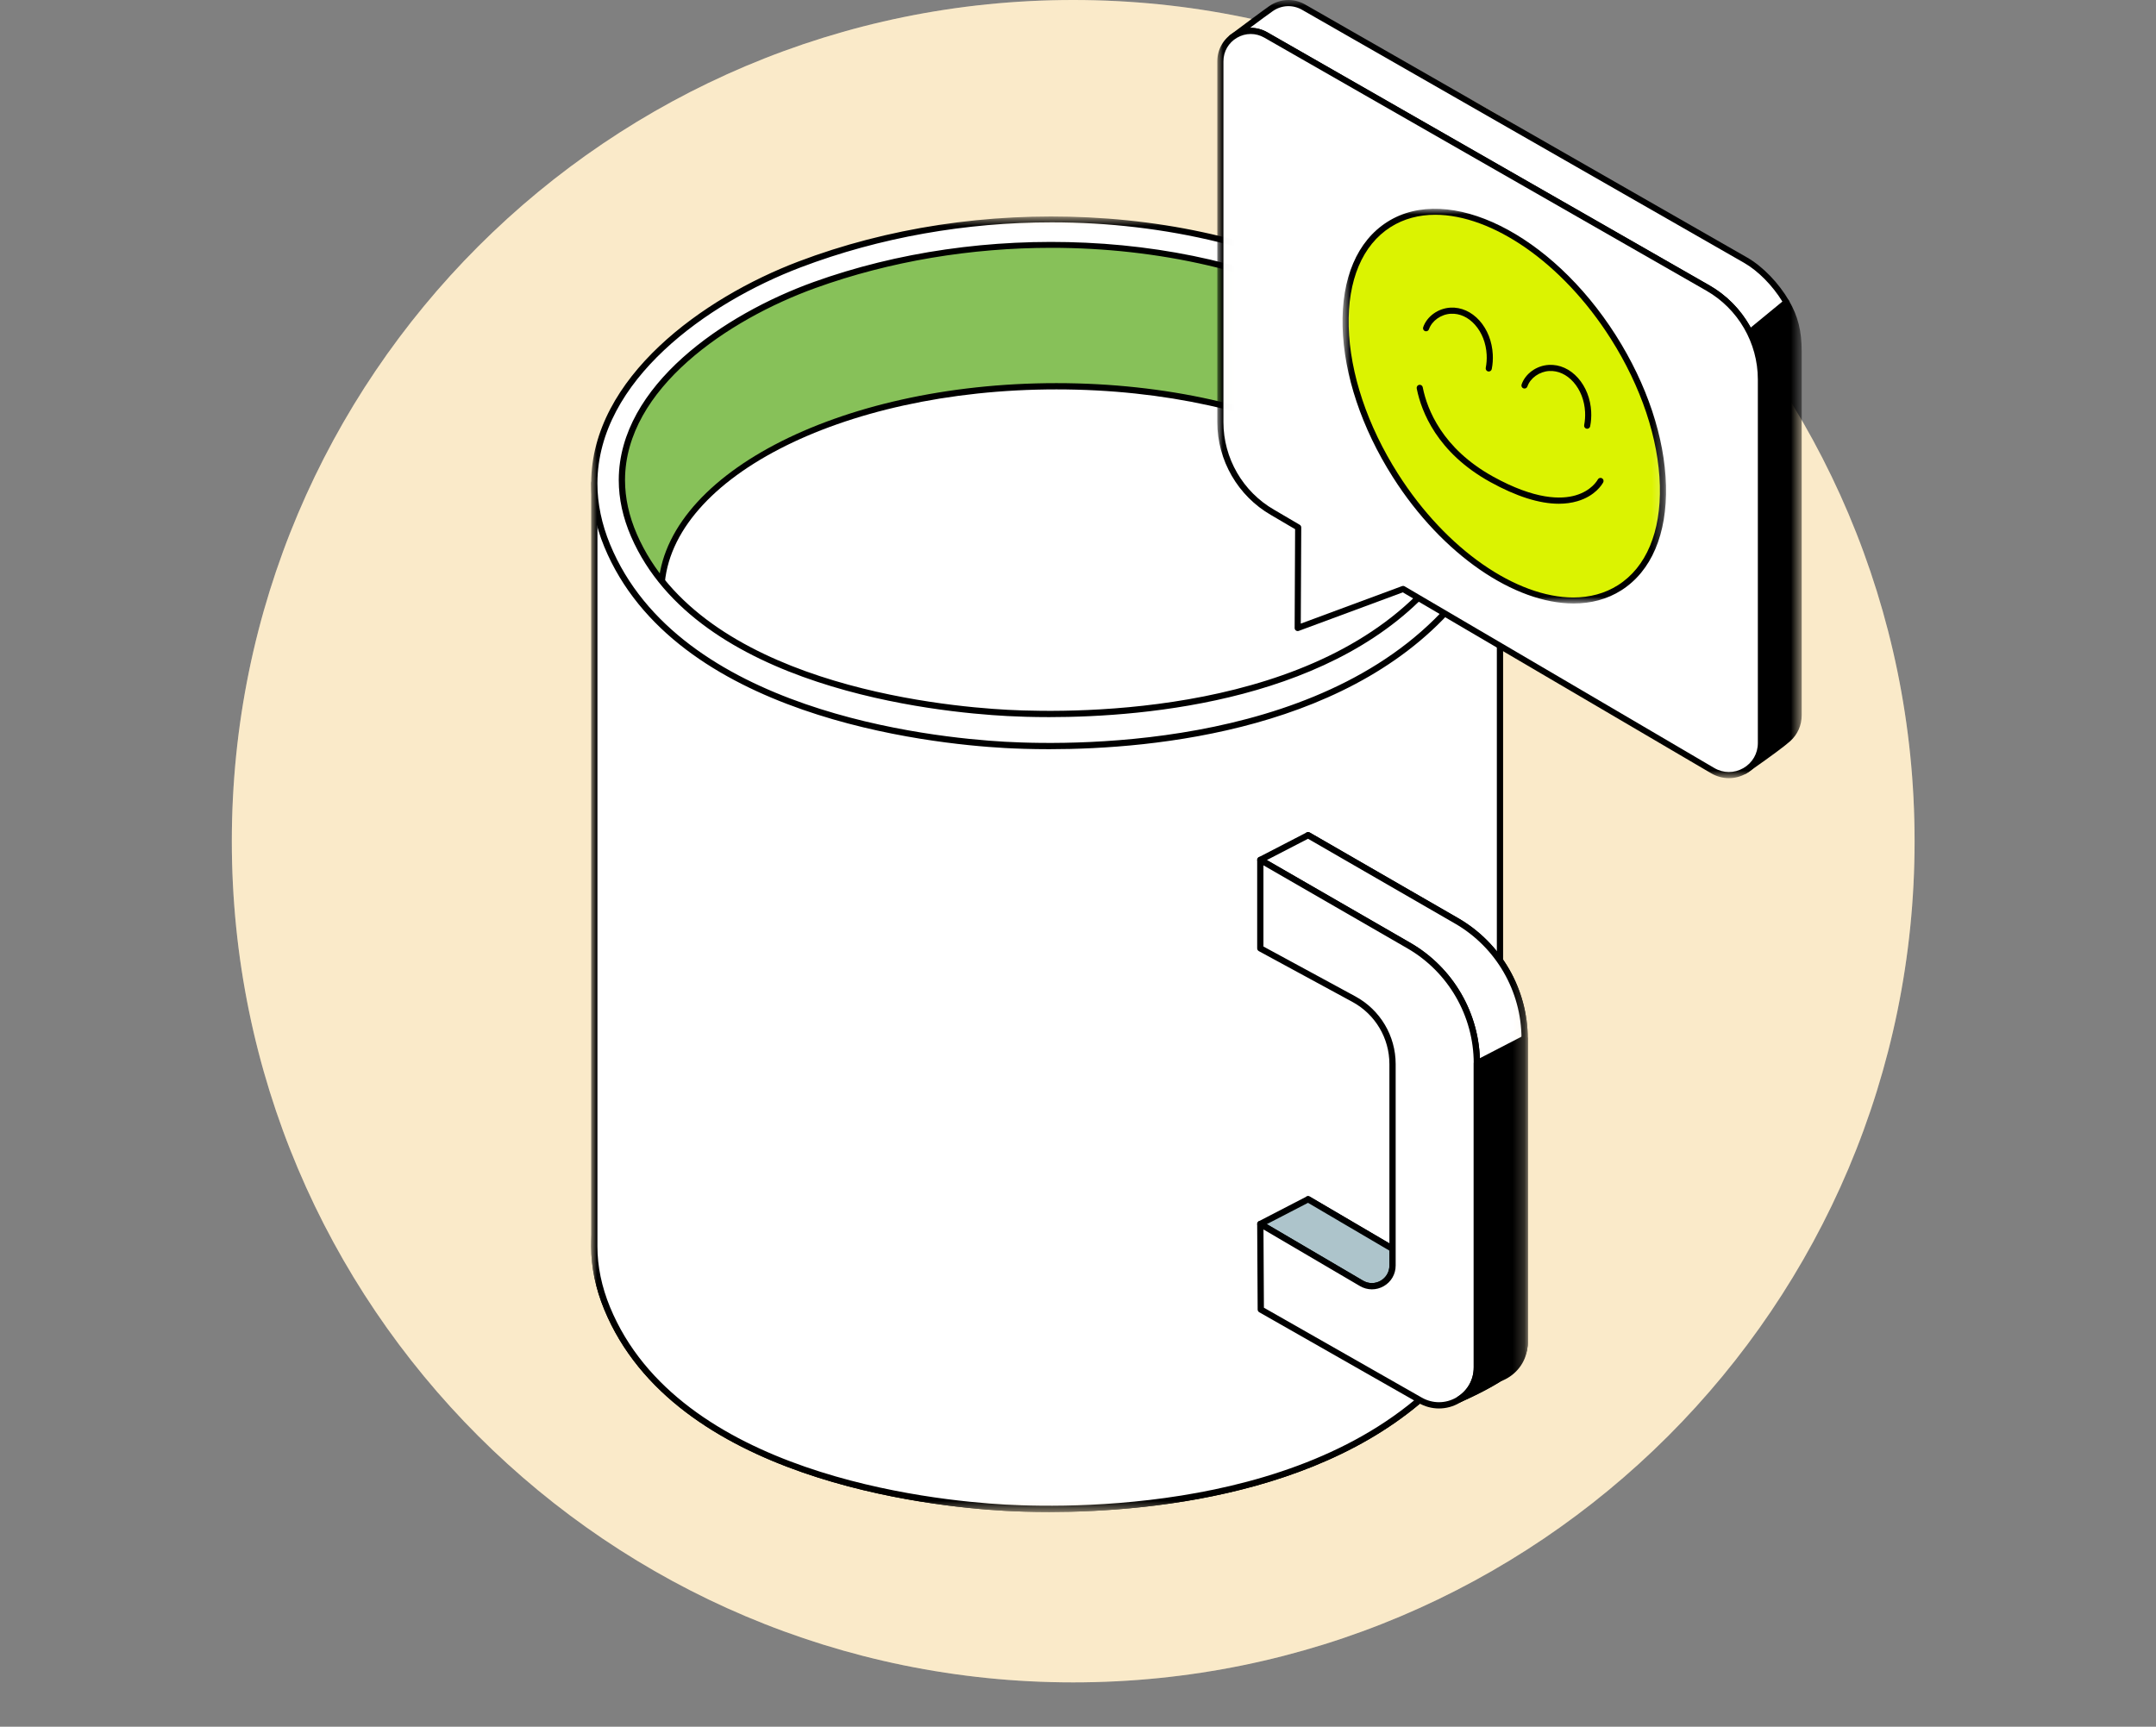 <svg width="186" height="149" viewBox="0 0 186 149" fill="none" xmlns="http://www.w3.org/2000/svg">
<rect x="0" y="0" width="186" height="149" fill="#808080" stroke="none"/>
<path d="M92.587 145.173C132.675 145.173 165.173 112.675 165.173 72.587C165.173 32.498 132.675 0 92.587 0C52.498 0 20 32.498 20 72.587C20 112.675 52.498 145.173 92.587 145.173Z" fill="#F9E5BC"/>
<path d="M92.587 145.173C132.675 145.173 165.173 112.675 165.173 72.587C165.173 32.498 132.675 0 92.587 0C52.498 0 20 32.498 20 72.587C20 112.675 52.498 145.173 92.587 145.173Z" fill="white" fill-opacity="0.2"/>
<mask id="mask0_282_83" style="mask-type:luminance" maskUnits="userSpaceOnUse" x="51" y="18" width="81" height="113">
<path d="M51 18.681H131.802V130.481H51V18.681Z" fill="white"/>
</mask>
<g mask="url(#mask0_282_83)">
<path d="M129.404 109.581C129.089 112.06 128.046 114.582 126.097 117.045C117.313 128.147 99.931 130.83 86.707 130.1C74.761 129.435 57.506 125.331 52.378 112.894C51.616 111.043 51.27 109.26 51.27 107.553C51.27 98.52 60.925 91.702 68.963 88.647C84.212 82.855 103.814 83.356 118.138 91.528C124.012 94.917 128.663 100.338 129.403 106.287C129.539 107.37 129.542 108.472 129.403 109.581H129.404Z" fill="white"/>
<path d="M90.518 130.471C88.961 130.471 87.657 130.423 86.692 130.369C80.113 130.003 58.177 127.669 52.129 112.997C51.38 111.177 51 109.346 51 107.553C51 98.425 60.625 91.527 68.868 88.394C76.561 85.472 85.22 84.154 93.912 84.581C102.929 85.025 111.353 87.346 118.272 91.294C124.707 95.007 128.969 100.599 129.672 106.254C129.811 107.369 129.811 108.5 129.672 109.615V109.615C129.336 112.263 128.204 114.819 126.309 117.213C117.102 128.849 99.553 130.471 90.518 130.471V130.471ZM90.728 85.008C83.375 85.008 75.924 86.292 69.059 88.899C60.978 91.971 51.54 98.7 51.54 107.553C51.54 109.275 51.906 111.037 52.628 112.792C58.556 127.171 80.223 129.468 86.722 129.83C93.22 130.189 115.253 130.316 125.885 116.878C127.718 114.562 128.812 112.095 129.136 109.547C129.27 108.477 129.27 107.391 129.136 106.32C128.453 100.833 124.291 95.391 118.003 91.763C110.167 87.292 100.535 85.008 90.728 85.008Z" fill="black"/>
<path d="M51.849 49.083C51.849 49.083 49.98 39.276 55.916 32.461C62.793 24.565 77.802 20.005 91.138 20.005C104.066 20.005 117.466 24.522 124.286 32.131C128.485 36.816 129.404 47.19 129.404 47.19C129.404 47.19 112.025 78.161 91.138 78.161C70.252 78.161 53.321 65.142 53.321 49.083" fill="#87C159"/>
<path d="M91.139 78.431C70.137 78.431 53.051 65.265 53.051 49.083C53.051 48.934 53.171 48.813 53.321 48.813C53.47 48.813 53.591 48.934 53.591 49.083C53.591 64.968 70.435 77.891 91.139 77.891C101.826 77.891 111.588 69.522 117.896 62.502C124.398 55.267 128.664 47.938 129.127 47.131C129.027 46.142 127.98 36.655 124.085 32.311C117.531 25 104.599 20.276 91.139 20.276C76.86 20.276 62.46 25.359 56.12 32.638C50.342 39.272 52.096 48.936 52.115 49.033C52.143 49.179 52.047 49.321 51.9 49.348C51.755 49.376 51.612 49.28 51.584 49.134C51.565 49.034 49.76 39.118 55.713 32.283C62.148 24.895 76.715 19.735 91.139 19.735C104.745 19.735 117.835 24.53 124.488 31.951C128.698 36.648 129.635 46.739 129.673 47.166C129.678 47.221 129.666 47.275 129.639 47.322C129.596 47.4 125.2 55.18 118.304 62.856C111.922 69.961 102.027 78.431 91.139 78.431V78.431Z" fill="black"/>
<path d="M91.139 68.985C109.97 68.985 125.236 61.004 125.236 51.158C125.236 41.312 109.97 33.331 91.139 33.331C72.308 33.331 57.042 41.312 57.042 51.158C57.042 61.004 72.308 68.985 91.139 68.985Z" fill="white"/>
<path d="M91.139 69.255C72.189 69.255 56.772 61.137 56.772 51.158C56.772 41.179 72.189 33.06 91.139 33.06C110.089 33.06 125.506 41.179 125.506 51.158C125.506 61.137 110.089 69.255 91.139 69.255ZM91.139 33.601C72.486 33.601 57.312 41.477 57.312 51.158C57.312 60.839 72.486 68.715 91.139 68.715C109.791 68.715 124.965 60.839 124.965 51.158C124.965 41.477 109.791 33.601 91.139 33.601Z" fill="black"/>
<path d="M129.404 41.67V109.581C129.089 112.06 128.046 114.583 126.097 117.046C117.313 128.147 99.931 130.83 86.707 130.1C74.761 129.435 57.506 125.332 52.378 112.895C51.616 111.043 51.27 109.26 51.27 107.553V41.67C51.27 41.67 53.828 62.952 87.407 63.499C124.079 64.096 129.404 41.67 129.404 41.67Z" fill="white"/>
<path d="M90.518 130.471C88.961 130.471 87.657 130.423 86.692 130.369C80.113 130.003 58.177 127.669 52.129 112.997C51.38 111.177 51 109.346 51 107.553V41.67C51 41.528 51.111 41.41 51.254 41.401C51.393 41.393 51.521 41.496 51.538 41.638C51.544 41.691 52.232 46.961 56.971 52.225C61.35 57.09 70.186 62.949 87.412 63.229C87.883 63.237 88.352 63.241 88.813 63.241C106.76 63.241 116.72 57.513 121.946 52.637C127.749 47.223 129.128 41.663 129.141 41.608C129.173 41.475 129.296 41.386 129.436 41.403C129.572 41.418 129.674 41.534 129.674 41.671V109.582C129.674 109.593 129.673 109.604 129.672 109.616C129.336 112.263 128.204 114.819 126.309 117.213C117.102 128.85 99.554 130.471 90.519 130.471L90.518 130.471ZM51.54 43.969V107.553C51.54 109.275 51.906 111.037 52.628 112.792C58.556 127.171 80.223 129.468 86.722 129.83C93.22 130.189 115.253 130.316 125.885 116.878C127.714 114.567 128.807 112.106 129.134 109.564V43.305C128.307 45.387 126.373 49.236 122.342 53.006C116.909 58.087 106.438 64.08 87.403 63.769C69.96 63.485 60.994 57.517 56.545 52.56C53.596 49.275 52.192 46.042 51.54 43.969H51.54Z" fill="black"/>
<path d="M118.139 25.706C103.815 17.533 84.213 17.032 68.964 22.824C60.945 25.873 51.315 32.666 51.27 41.67V41.73C51.27 43.437 51.617 45.22 52.379 47.072C57.507 59.509 74.762 63.612 86.708 64.277C99.932 65.007 117.314 62.324 126.098 51.223C128.047 48.76 129.09 46.237 129.405 43.758C130.318 36.556 125.083 29.712 118.139 25.706ZM127.024 43.243C126.728 45.451 125.749 47.698 123.919 49.892C115.67 59.78 99.348 62.17 86.929 61.52C75.711 60.927 59.507 57.272 54.693 46.194C53.977 44.545 53.651 42.957 53.651 41.436V41.383C53.693 33.363 62.737 27.311 70.266 24.596C84.587 19.437 102.994 19.883 116.445 27.163C122.966 30.731 127.881 36.827 127.024 43.243Z" fill="white"/>
<path d="M90.518 64.648C88.961 64.648 87.657 64.6 86.692 64.547C80.113 64.181 58.177 61.846 52.129 47.175C51.38 45.354 51 43.523 51 41.73V41.67C51.045 32.57 60.653 25.695 68.868 22.572C76.561 19.649 85.22 18.331 93.912 18.759C102.929 19.202 111.353 21.523 118.272 25.471C118.273 25.471 118.273 25.472 118.274 25.472C126.041 29.953 130.515 37.144 129.672 43.792C129.336 46.44 128.204 48.996 126.309 51.39C117.102 63.026 99.553 64.648 90.518 64.648V64.648ZM90.728 19.186C83.375 19.186 75.924 20.469 69.059 23.077C61.005 26.139 51.583 32.846 51.54 41.671V41.73C51.54 43.452 51.906 45.214 52.628 46.969C58.556 61.348 80.223 63.645 86.722 64.007C93.22 64.366 115.253 64.493 125.885 51.055C127.718 48.739 128.812 46.272 129.136 43.724C129.952 37.292 125.582 30.312 118.003 25.94C110.168 21.469 100.535 19.186 90.728 19.186L90.728 19.186ZM90.507 61.88C89.045 61.88 87.821 61.837 86.914 61.789C80.734 61.464 60.129 59.383 54.444 46.302C53.738 44.676 53.381 43.039 53.381 41.437V41.383C53.422 33.26 62.453 27.127 70.174 24.342C77.399 21.739 85.531 20.565 93.694 20.945C102.162 21.34 110.074 23.408 116.572 26.926C123.878 30.923 128.084 37.342 127.291 43.279C126.974 45.645 125.909 47.928 124.125 50.065C115.475 60.435 98.992 61.88 90.506 61.88H90.507ZM90.705 21.385C83.8 21.385 76.804 22.528 70.357 24.851C62.8 27.576 53.962 33.541 53.921 41.385V41.436C53.921 42.964 54.264 44.529 54.94 46.087C60.501 58.883 80.841 60.928 86.942 61.25C93.046 61.57 113.73 61.683 123.71 49.719C125.428 47.661 126.452 45.47 126.755 43.207C127.519 37.493 123.421 31.288 116.314 27.4C108.957 23.418 99.912 21.385 90.705 21.385Z" fill="black"/>
<path d="M112.851 72.07V79.704L120.924 84.085C122.978 85.201 124.258 87.35 124.258 89.688V107.075C124.258 108.45 122.765 109.305 121.579 108.609L112.851 103.486L112.892 110.868L126.648 118.703C128.826 119.943 131.532 118.37 131.532 115.864V89.618C131.532 85.428 129.296 81.558 125.667 79.464L112.851 72.071L112.851 72.07Z" fill="white"/>
<path d="M128.264 119.406C127.663 119.406 127.062 119.25 126.513 118.937L112.758 111.103C112.674 111.055 112.622 110.966 112.621 110.87L112.58 103.487C112.58 103.39 112.631 103.3 112.715 103.251C112.799 103.203 112.903 103.203 112.987 103.252L121.715 108.376C122.187 108.653 122.753 108.656 123.228 108.384C123.703 108.112 123.987 107.622 123.987 107.075V89.687C123.987 87.447 122.764 85.391 120.795 84.323L112.722 79.941C112.635 79.894 112.58 79.803 112.58 79.704V72.07C112.58 71.973 112.632 71.884 112.715 71.836C112.799 71.788 112.901 71.788 112.985 71.836L125.802 79.229C129.502 81.364 131.802 85.344 131.802 89.617V115.863C131.802 117.137 131.144 118.281 130.042 118.921C129.486 119.244 128.875 119.406 128.264 119.406L128.264 119.406ZM113.161 110.711L126.781 118.468C127.719 119.002 128.836 118.997 129.77 118.454C130.704 117.912 131.261 116.943 131.261 115.863V89.618C131.261 85.537 129.066 81.736 125.531 79.698L113.12 72.538V79.543L121.052 83.848C123.196 85.011 124.527 87.249 124.527 89.687V107.075C124.527 107.818 124.142 108.483 123.497 108.852C122.852 109.222 122.083 109.218 121.442 108.841L113.123 103.958L113.161 110.711H113.161Z" fill="black"/>
<path d="M112.851 103.485L120.136 107.762V109.207C120.136 110.58 118.643 111.437 117.456 110.741L108.729 105.617L112.851 103.485Z" fill="#ADC4CB"/>
<path d="M118.357 111.259C118 111.259 117.644 111.164 117.32 110.974L108.593 105.85C108.508 105.8 108.456 105.708 108.459 105.61C108.462 105.512 108.518 105.423 108.605 105.378L112.728 103.245C112.81 103.203 112.909 103.206 112.988 103.252L120.273 107.529C120.356 107.578 120.407 107.667 120.407 107.762V109.208C120.407 109.951 120.021 110.615 119.376 110.985C119.056 111.168 118.707 111.26 118.357 111.26L118.357 111.259ZM109.288 105.632L117.593 110.508C118.066 110.786 118.632 110.788 119.107 110.516C119.582 110.244 119.866 109.755 119.866 109.208V107.917L112.844 103.793L109.288 105.632Z" fill="black"/>
<path d="M131.53 89.618V115.862C131.53 116.993 130.787 117.884 130.006 118.492C128.96 119.308 127.077 120.215 125.921 120.734C126.797 120.164 127.408 119.185 127.408 117.994V91.75C127.408 87.558 125.172 83.688 121.543 81.594L108.729 74.202L112.851 72.07L125.666 79.465C129.294 81.559 131.53 85.43 131.53 89.618V89.618Z" fill="white"/>
<path d="M125.922 121.004C125.826 121.004 125.733 120.953 125.685 120.864C125.617 120.74 125.656 120.585 125.774 120.508C126.641 119.943 127.138 119.027 127.138 117.994V91.75C127.138 87.669 124.943 83.867 121.409 81.827L108.594 74.435C108.509 74.386 108.457 74.294 108.459 74.195C108.461 74.097 108.517 74.007 108.605 73.962L112.728 71.829C112.809 71.787 112.907 71.79 112.987 71.835L125.802 79.23C129.502 81.366 131.801 85.347 131.801 89.618V115.862C131.801 117.164 130.915 118.127 130.172 118.705C129.082 119.556 127.111 120.496 126.033 120.981C125.997 120.997 125.959 121.004 125.922 121.004H125.922ZM109.292 74.214L121.679 81.359C125.38 83.495 127.678 87.477 127.678 91.75V117.994C127.678 118.665 127.491 119.307 127.15 119.857C128.097 119.389 129.157 118.812 129.84 118.279C130.488 117.775 131.261 116.946 131.261 115.862V89.618C131.261 85.539 129.066 81.738 125.531 79.698L112.845 72.377L109.292 74.214Z" fill="black"/>
<path d="M108.728 74.202V81.836L116.801 86.217C118.855 87.332 120.135 89.481 120.135 91.819V109.206C120.135 110.581 118.642 111.436 117.456 110.74L108.728 105.617L108.769 113L122.525 120.834C124.703 122.075 127.409 120.502 127.409 117.995V91.749C127.409 87.56 125.173 83.689 121.544 81.595L108.728 74.202L108.728 74.202Z" fill="white"/>
<path d="M124.142 121.537C123.541 121.537 122.94 121.381 122.391 121.068L108.636 113.234C108.552 113.186 108.5 113.097 108.499 113.001L108.458 105.618C108.457 105.521 108.509 105.431 108.593 105.382C108.677 105.334 108.781 105.334 108.865 105.383L117.593 110.507C118.066 110.784 118.631 110.787 119.106 110.515C119.581 110.243 119.865 109.753 119.865 109.206V91.819C119.865 89.578 118.642 87.523 116.673 86.454L108.6 82.073C108.513 82.025 108.458 81.934 108.458 81.835V74.201C108.458 74.105 108.51 74.016 108.593 73.967C108.677 73.919 108.779 73.919 108.863 73.967L121.679 81.361C125.38 83.496 127.68 87.476 127.68 91.749V117.994C127.68 119.269 127.022 120.412 125.92 121.052C125.364 121.375 124.753 121.537 124.142 121.537L124.142 121.537ZM109.039 112.842L122.659 120.599C123.597 121.133 124.714 121.129 125.648 120.586C126.582 120.043 127.139 119.074 127.139 117.994V91.749C127.139 87.669 124.944 83.868 121.409 81.829L108.998 74.669V81.675L116.93 85.979C119.074 87.143 120.405 89.38 120.405 91.819V109.206C120.405 109.95 120.02 110.614 119.375 110.984C118.73 111.353 117.961 111.349 117.32 110.973L109.001 106.09L109.039 112.842H109.039Z" fill="black"/>
<path d="M131.53 89.618V115.862C131.53 116.993 130.787 117.884 130.006 118.492C128.96 119.308 127.077 120.215 125.921 120.734C126.797 120.164 127.407 119.185 127.407 117.994V91.75L131.53 89.618Z" fill="black"/>
<path d="M125.922 121.005C125.826 121.005 125.733 120.953 125.684 120.864C125.617 120.74 125.656 120.585 125.774 120.508C126.641 119.944 127.138 119.028 127.138 117.995V91.75C127.138 91.649 127.194 91.557 127.284 91.511L131.407 89.379C131.49 89.335 131.591 89.338 131.671 89.388C131.752 89.436 131.801 89.524 131.801 89.618V115.862C131.801 117.165 130.915 118.127 130.172 118.705C129.082 119.556 127.11 120.496 126.033 120.981C125.997 120.997 125.959 121.005 125.922 121.005H125.922ZM127.678 91.915V117.995C127.678 118.665 127.491 119.307 127.15 119.858C128.097 119.389 129.157 118.813 129.84 118.279C130.488 117.775 131.261 116.946 131.261 115.862V90.062L127.678 91.915Z" fill="black"/>
</g>
<mask id="mask1_282_83" style="mask-type:luminance" maskUnits="userSpaceOnUse" x="105" y="0" width="51" height="68">
<path d="M105.018 0H155.434V67.147H105.018V0Z" fill="white"/>
</mask>
<g mask="url(#mask1_282_83)">
<path d="M150.511 66.523C150.511 66.523 150.513 66.52 150.519 66.517C150.524 66.515 150.529 66.509 150.537 66.504C150.68 66.425 150.815 66.33 150.942 66.224C150.942 66.224 150.944 66.224 150.944 66.221H150.947C151.529 65.724 151.915 64.989 151.915 64.119V32.744C151.915 31.306 151.576 29.918 150.954 28.675L154.111 26.082C154.901 27.445 155.17 28.71 155.17 30.34V61.716C155.17 62.556 154.808 63.273 154.258 63.765C153.618 64.339 151.788 65.632 150.947 66.221H150.945C150.945 66.224 150.942 66.224 150.942 66.224C150.741 66.364 150.596 66.465 150.537 66.504C150.53 66.509 150.524 66.515 150.519 66.517C150.514 66.52 150.511 66.523 150.511 66.523" fill="black"/>
<path d="M150.511 66.787C150.444 66.787 150.377 66.762 150.326 66.712C150.273 66.66 150.246 66.591 150.246 66.523C150.246 66.456 150.271 66.389 150.321 66.338C150.335 66.324 150.354 66.309 150.373 66.297C150.379 66.292 150.388 66.286 150.391 66.284C150.444 66.247 150.585 66.15 150.779 66.015C150.784 66.01 150.79 66.007 150.795 66.003C151.347 65.522 151.65 64.854 151.65 64.119V32.744C151.65 31.379 151.327 30.013 150.717 28.794C150.662 28.684 150.69 28.549 150.786 28.471L153.942 25.878C154.003 25.828 154.081 25.808 154.157 25.822C154.234 25.836 154.3 25.883 154.339 25.95C155.117 27.29 155.434 28.562 155.434 30.34V61.716C155.434 62.588 155.079 63.385 154.434 63.962C153.969 64.379 152.847 65.212 151.099 66.438C151.097 66.439 151.096 66.44 151.094 66.442C150.958 66.553 150.819 66.649 150.679 66.728C150.676 66.731 150.672 66.734 150.667 66.736C150.621 66.77 150.566 66.787 150.511 66.787L150.511 66.787ZM150.664 66.738C150.655 66.744 150.646 66.749 150.639 66.753C150.647 66.749 150.656 66.744 150.664 66.738ZM150.7 66.707C150.7 66.707 150.7 66.707 150.699 66.708C150.699 66.708 150.699 66.707 150.7 66.707ZM151.283 28.747C151.87 29.991 152.179 31.368 152.179 32.744V64.119C152.179 64.478 152.119 64.825 152.004 65.148C153.278 64.233 153.838 63.786 154.081 63.568C154.613 63.093 154.905 62.435 154.905 61.716V30.34C154.905 28.785 154.65 27.644 154.033 26.487L151.283 28.747Z" fill="black"/>
<path d="M106.383 3.158C106.914 2.759 109.082 1.135 109.667 0.734C110.449 0.194 111.518 0.075 112.459 0.615L150.595 22.45C152.01 23.26 153.321 24.719 154.111 26.082L150.954 28.675C150.165 27.1 148.922 25.76 147.34 24.854L109.207 3.018C108.252 2.471 107.168 2.6 106.383 3.158Z" fill="white"/>
<path d="M150.953 28.94C150.935 28.94 150.917 28.938 150.898 28.934C150.82 28.918 150.753 28.866 150.717 28.794C149.936 27.233 148.723 25.95 147.208 25.083L109.075 3.248C108.27 2.786 107.298 2.834 106.538 3.372L106.422 3.46C106.305 3.547 106.139 3.523 106.052 3.407C106.016 3.359 105.999 3.304 105.999 3.249C105.999 3.168 106.036 3.089 106.105 3.037L106.222 2.948C106.951 2.4 108.961 0.898 109.517 0.516C110.44 -0.121 111.619 -0.171 112.59 0.385L150.727 22.22C152.066 22.988 153.451 24.417 154.339 25.949C154.404 26.061 154.378 26.204 154.278 26.286L151.122 28.879C151.074 28.919 151.015 28.939 150.954 28.939L150.953 28.94ZM107.904 2.403C108.396 2.403 108.888 2.531 109.338 2.789L147.471 24.624C148.981 25.489 150.208 26.743 151.037 28.265L153.767 26.022C152.921 24.64 151.671 23.372 150.464 22.68L112.327 0.844C111.534 0.39 110.572 0.43 109.816 0.951C109.485 1.179 108.624 1.815 107.834 2.404C107.857 2.403 107.881 2.403 107.904 2.403Z" fill="black"/>
<path d="M147.341 24.853L109.206 3.019C107.458 2.018 105.282 3.28 105.282 5.294V36.429C105.282 39.642 106.999 42.611 109.784 44.214L111.996 45.512L111.954 54.191L121.046 50.823L147.758 66.499C149.598 67.579 151.916 66.252 151.916 64.118V32.745C151.916 29.484 150.17 26.474 147.341 24.854L147.341 24.853Z" fill="white"/>
<path d="M149.155 67.148C148.629 67.148 148.103 67.007 147.624 66.727L121.02 51.115L112.046 54.439C111.964 54.469 111.874 54.458 111.803 54.408C111.732 54.358 111.689 54.277 111.69 54.19L111.73 45.663L109.65 44.442C106.793 42.798 105.018 39.727 105.018 36.428V5.293C105.018 4.252 105.555 3.319 106.456 2.797C107.356 2.275 108.433 2.272 109.337 2.789L147.472 24.624C150.376 26.286 152.18 29.398 152.18 32.744V64.118C152.18 65.216 151.611 66.197 150.658 66.743C150.186 67.013 149.671 67.148 149.154 67.148L149.155 67.148ZM121.046 50.559C121.093 50.559 121.139 50.571 121.18 50.595L147.892 66.271C148.673 66.729 149.609 66.734 150.395 66.284C151.182 65.834 151.651 65.024 151.651 64.118V32.744C151.651 29.587 149.949 26.651 147.209 25.083L109.074 3.248C108.337 2.826 107.457 2.828 106.721 3.255C105.986 3.681 105.547 4.443 105.547 5.293V36.428C105.547 39.538 107.221 42.434 109.916 43.985L112.129 45.284C112.211 45.331 112.26 45.419 112.26 45.513L112.22 53.811L120.954 50.575C120.984 50.564 121.015 50.559 121.046 50.559Z" fill="black"/>
</g>
<mask id="mask2_282_83" style="mask-type:luminance" maskUnits="userSpaceOnUse" x="115" y="18" width="29" height="35">
<path d="M115.821 18.006H143.731V52.083H115.821V18.006Z" fill="white"/>
</mask>
<g mask="url(#mask2_282_83)">
<path d="M139.729 50.716C144.921 47.419 144.673 37.73 139.176 29.075C133.68 20.42 125.015 16.076 119.823 19.374C114.631 22.671 114.879 32.36 120.376 41.015C125.873 49.67 134.538 54.014 139.729 50.716Z" fill="#DBF301"/>
<path d="M135.759 52.075C130.692 52.075 124.447 47.918 120.153 41.157C117.469 36.931 115.933 32.326 115.827 28.192C115.72 24.008 117.089 20.797 119.681 19.15C124.987 15.78 133.833 20.17 139.399 28.933C142.083 33.159 143.62 37.763 143.725 41.898C143.832 46.082 142.463 49.293 139.871 50.939C138.658 51.709 137.26 52.074 135.759 52.075ZM123.823 18.533C122.411 18.533 121.101 18.875 119.965 19.596C117.535 21.14 116.253 24.187 116.355 28.178C116.459 32.219 117.966 36.727 120.599 40.873C124.794 47.478 130.858 51.556 135.73 51.557C137.141 51.557 138.451 51.215 139.588 50.493C142.017 48.95 143.299 45.903 143.197 41.911C143.094 37.871 141.587 33.363 138.954 29.216C134.759 22.611 128.694 18.533 123.823 18.533Z" fill="black"/>
<path d="M128.436 32.057C128.42 32.057 128.402 32.056 128.385 32.053C128.242 32.024 128.149 31.885 128.177 31.742C128.25 31.375 128.276 30.992 128.256 30.606C128.203 29.611 127.845 28.694 127.248 28.024C126.666 27.37 125.927 27.033 125.162 27.074C124.321 27.118 123.529 27.68 123.279 28.41C123.232 28.548 123.082 28.622 122.943 28.574C122.805 28.527 122.732 28.377 122.779 28.239C123.101 27.299 124.07 26.603 125.134 26.546C126.054 26.497 126.951 26.897 127.643 27.672C128.319 28.431 128.724 29.463 128.783 30.578C128.806 31.008 128.777 31.434 128.695 31.845C128.67 31.97 128.56 32.057 128.436 32.057Z" fill="black"/>
<path d="M136.926 36.998C136.91 36.998 136.892 36.997 136.875 36.993C136.732 36.965 136.639 36.826 136.667 36.683C136.74 36.314 136.766 35.932 136.746 35.547C136.693 34.552 136.335 33.634 135.738 32.965C135.156 32.312 134.419 31.974 133.652 32.014C132.811 32.059 132.019 32.621 131.769 33.351C131.722 33.489 131.572 33.562 131.434 33.515C131.296 33.468 131.222 33.318 131.269 33.179C131.591 32.239 132.56 31.543 133.624 31.487C134.547 31.438 135.441 31.837 136.133 32.613C136.809 33.372 137.214 34.404 137.273 35.519C137.296 35.948 137.266 36.374 137.185 36.785C137.16 36.911 137.05 36.998 136.926 36.998Z" fill="black"/>
<path d="M134.478 43.468C132.803 43.468 130.821 42.84 128.561 41.591C123.964 39.051 122.626 35.489 122.237 33.592L122.223 33.522C122.192 33.38 122.283 33.239 122.426 33.209C122.568 33.178 122.709 33.269 122.74 33.411L122.755 33.486C123.125 35.294 124.405 38.691 128.817 41.129C132.432 43.127 134.681 43.108 135.932 42.742C137.287 42.345 137.792 41.472 137.845 41.374C137.914 41.246 138.074 41.198 138.203 41.268C138.331 41.337 138.379 41.497 138.309 41.626C138.205 41.818 137.609 42.801 136.081 43.249C135.583 43.395 135.048 43.468 134.478 43.468Z" fill="black"/>
</g>
</svg>
